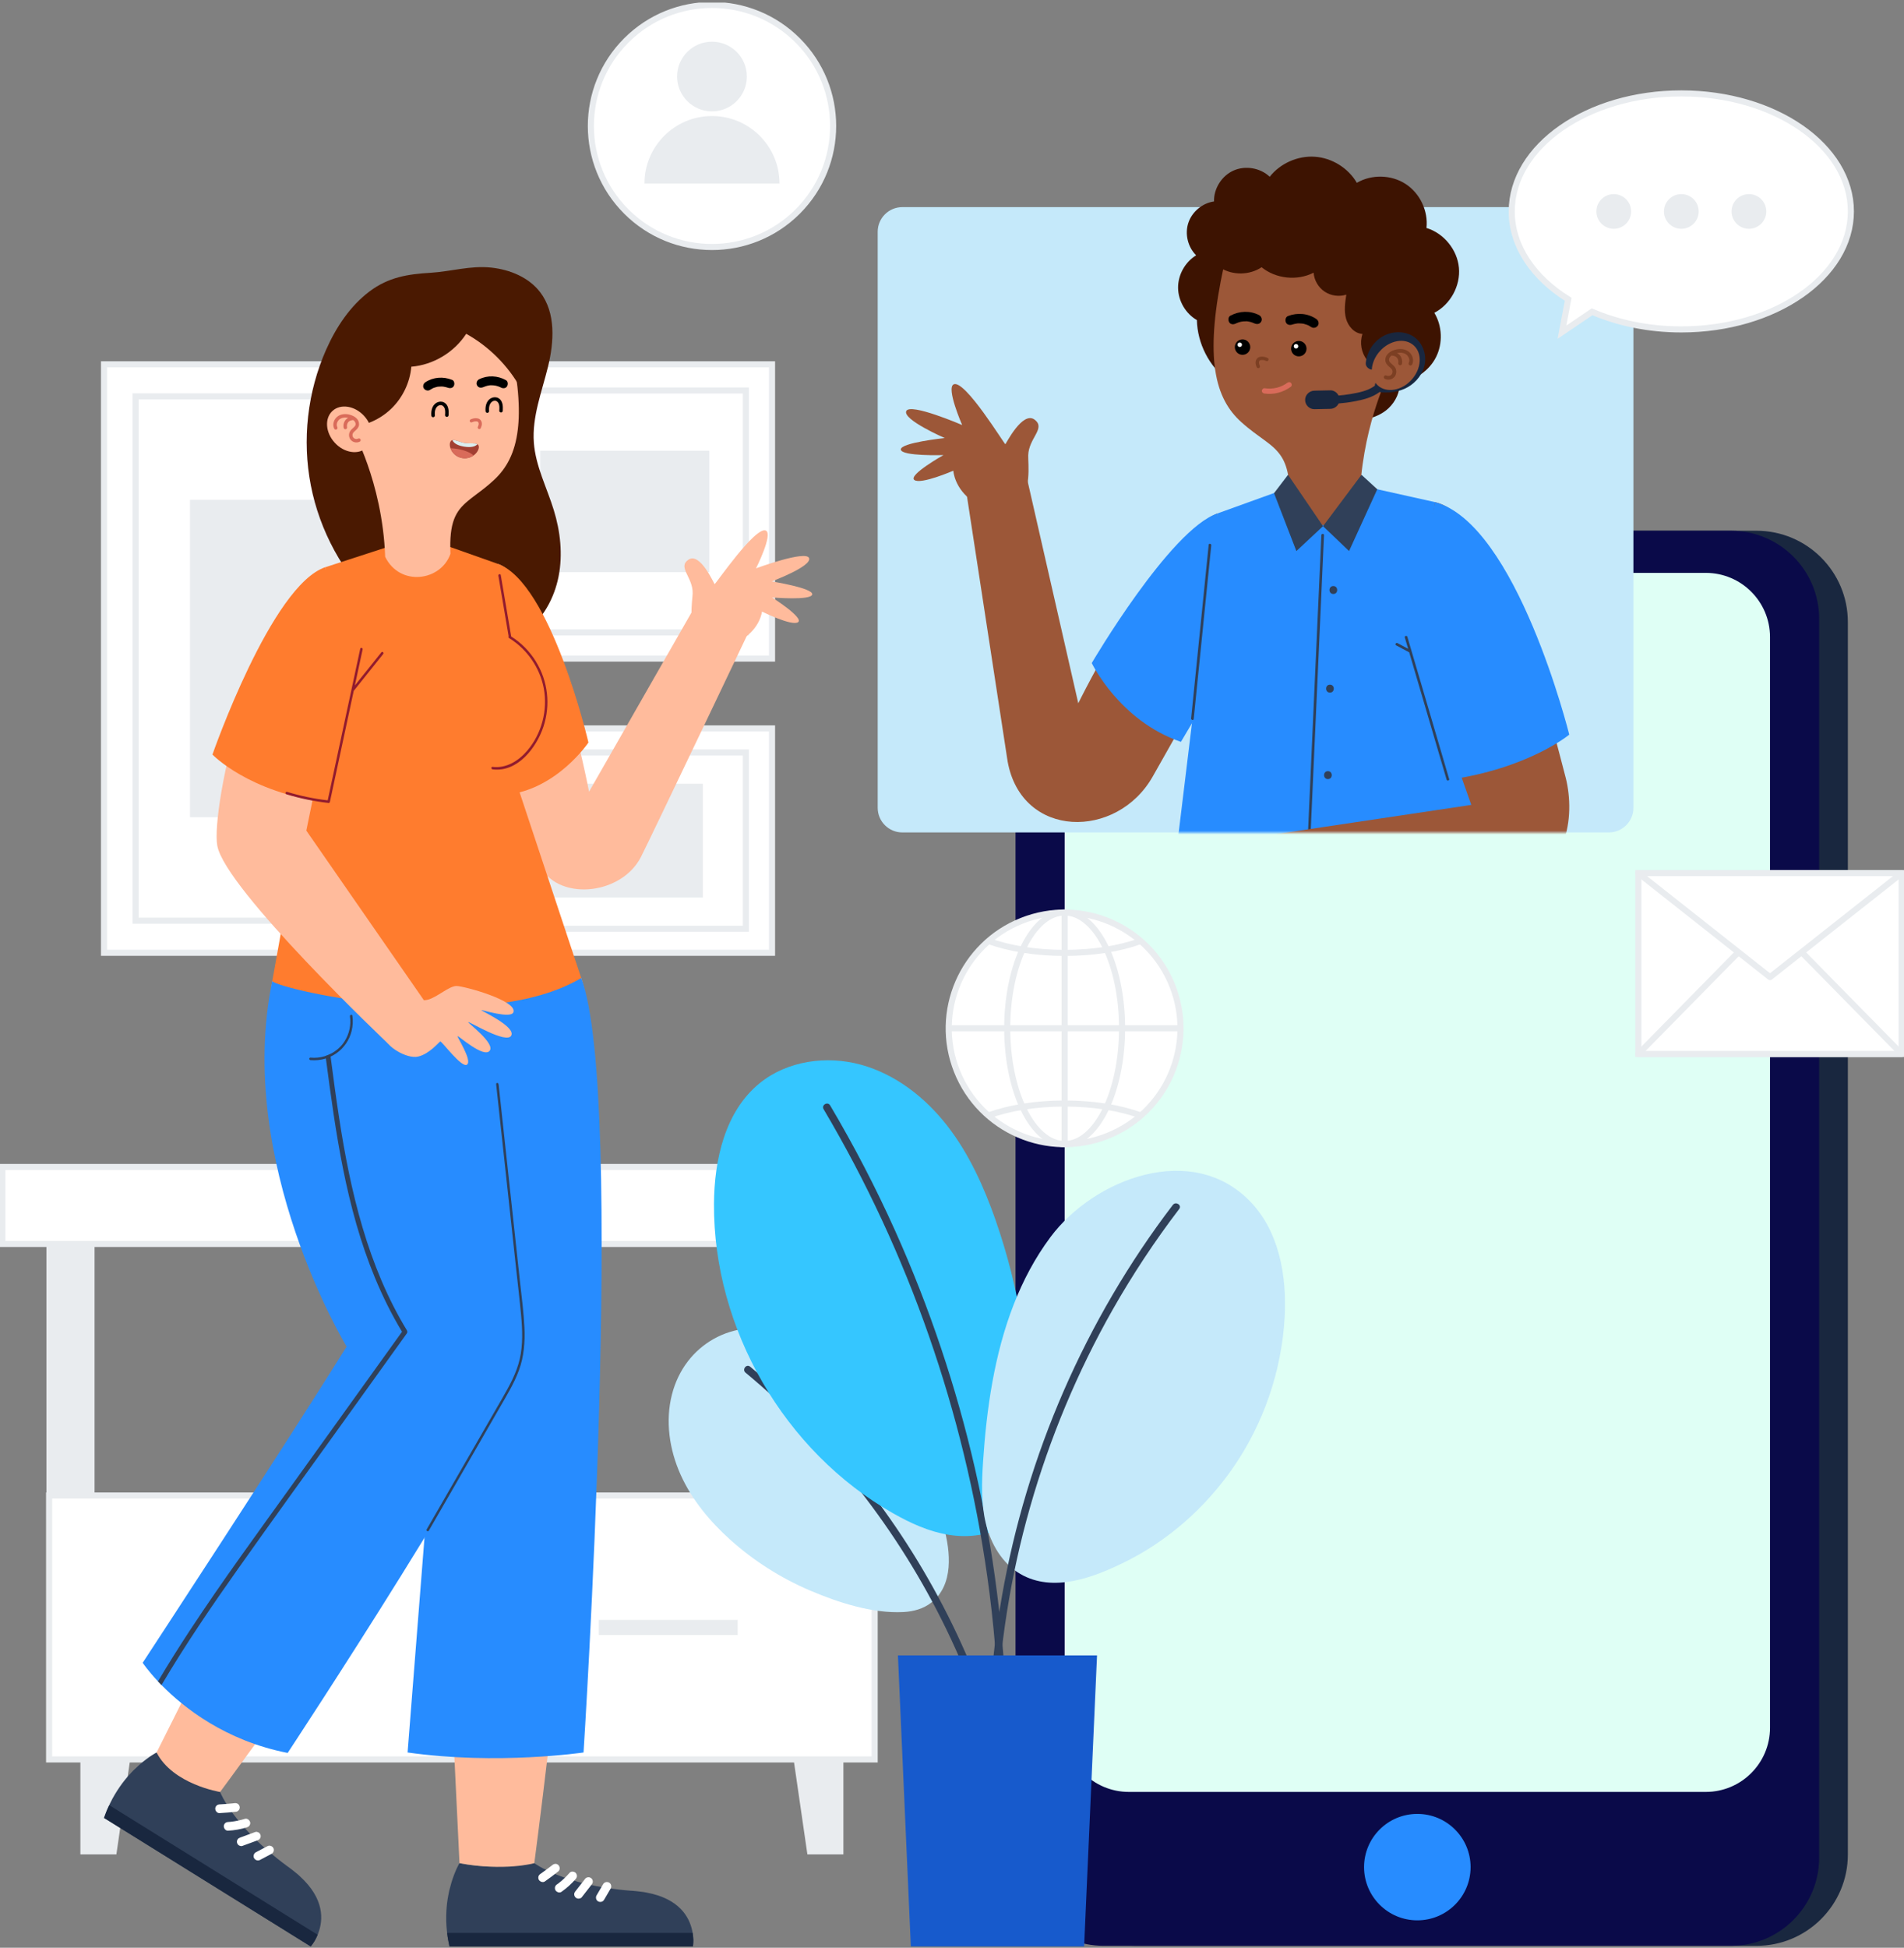 <svg width="485" height="496" viewBox="0 0 485 496" fill="none" xmlns="http://www.w3.org/2000/svg">
<rect x="0" y="0" width="485" height="496" fill="#808080" stroke="none"/>
<g clip-path="url(#clip0_2606_1276)">
<path d="M112.754 92.776H26.496V242.625H112.754V92.776Z" fill="white" stroke="#E9ECEF" stroke-width="1.55" stroke-miterlimit="10"/>
<path d="M104.712 100.94H34.539V234.453H104.712V100.94Z" fill="white" stroke="#E9ECEF" stroke-width="1.55" stroke-miterlimit="10"/>
<path d="M90.866 127.29H48.393V208.104H90.866V127.29Z" fill="#E9ECEF"/>
<path d="M196.658 92.776H121.638V167.708H196.658V92.776Z" fill="white" stroke="#E9ECEF" stroke-width="1.55" stroke-miterlimit="10"/>
<path d="M189.99 99.436H128.306V161.047H189.99V99.436Z" fill="white" stroke="#E9ECEF" stroke-width="1.55" stroke-miterlimit="10"/>
<path d="M180.682 114.778H137.614V145.699H180.682V114.778Z" fill="#E9ECEF"/>
<path d="M196.658 185.493H121.638V242.625H196.658V185.493Z" fill="white" stroke="#E9ECEF" stroke-width="1.55" stroke-miterlimit="10"/>
<path d="M189.99 191.599H128.306V236.519H189.99V191.599Z" fill="white" stroke="#E9ECEF" stroke-width="1.55" stroke-miterlimit="10"/>
<path d="M179.038 199.57H139.251V228.548H179.038V199.57Z" fill="#E9ECEF"/>
<path d="M24.088 315.568H11.824V386.978H24.088V315.568Z" fill="#E9ECEF"/>
<path d="M211.23 386.978H223.494V315.568H211.23V386.978Z" fill="#E9ECEF"/>
<path d="M117.655 380.833H12.511V448.041H117.655V380.833Z" fill="white" stroke="#E9ECEF" stroke-width="1.55" stroke-miterlimit="10"/>
<path d="M222.799 380.833H117.655V448.041H222.799V380.833Z" fill="white" stroke="#E9ECEF" stroke-width="1.55" stroke-miterlimit="10"/>
<path d="M82.769 412.51H47.405V416.365H82.769V412.51Z" fill="#E9ECEF"/>
<path d="M187.906 412.51H152.541V416.365H187.906V412.51Z" fill="#E9ECEF"/>
<path d="M234.716 297.167H0.602V316.771H234.716V297.167Z" fill="white" stroke="#E9ECEF" stroke-width="1.55" stroke-miterlimit="10"/>
<path d="M29.645 472.225H20.476V448.041H33.157L29.645 472.225Z" fill="#E9ECEF"/>
<path d="M205.665 472.225H214.834V448.041H202.153L205.665 472.225Z" fill="#E9ECEF"/>
<path d="M289.276 135.153H447.42C460.271 135.153 470.698 145.568 470.698 158.403V472.255C470.698 485.091 460.271 495.506 447.42 495.506H289.276C276.425 495.506 265.998 485.091 265.998 472.255V158.403C265.998 145.568 276.425 135.153 289.276 135.153Z" fill="#19273F"/>
<path d="M440.914 135.153H281.156C268.744 135.153 258.681 145.204 258.681 157.602V473.057C258.681 485.455 268.744 495.506 281.156 495.506H440.914C453.327 495.506 463.389 485.455 463.389 473.057V157.602C463.389 145.204 453.327 135.153 440.914 135.153Z" fill="#0A0A49"/>
<path d="M434.508 145.884H287.555C278.518 145.884 271.192 153.201 271.192 162.227V439.97C271.192 448.996 278.518 456.313 287.555 456.313H434.508C443.545 456.313 450.87 448.996 450.87 439.97V162.227C450.87 153.201 443.545 145.884 434.508 145.884Z" fill="#DFFFF5"/>
<path d="M361.031 489.015C368.525 489.015 374.6 482.947 374.6 475.462C374.6 467.978 368.525 461.91 361.031 461.91C353.538 461.91 347.463 467.978 347.463 475.462C347.463 482.947 353.538 489.015 361.031 489.015Z" fill="#278CFF"/>
<path d="M94.177 74.174C89.175 77.928 85.617 83.325 83.078 89.037C78.3 99.807 76.919 112.056 79.18 123.62C81.442 135.184 87.338 146.007 95.828 154.187C100.861 159.036 106.919 163.029 113.719 164.64C120.526 166.259 128.129 165.28 133.717 161.078C138.27 157.663 141.203 152.344 142.292 146.763C143.388 141.181 142.739 135.353 141.072 129.918C139.32 124.183 136.426 118.702 135.986 112.719C135.5 106.159 138.016 99.807 139.582 93.424C141.149 87.04 141.605 79.694 137.63 74.459C134.728 70.635 129.904 68.654 125.134 68.145C119.785 67.575 114.908 69.148 109.675 69.464C103.871 69.811 98.985 70.574 94.169 74.182L94.177 74.174Z" fill="#4A1901"/>
<path d="M113.842 491.79L113.904 492.199C113.966 492.8 114.043 493.378 114.151 494.003C114.275 494.519 114.375 495.082 114.483 495.66H176.506C176.506 495.66 176.606 495.02 176.606 494.018C176.583 493.502 176.545 492.9 176.437 492.199C176.413 492.075 176.398 491.929 176.352 491.79C175.672 488.306 173.133 483.488 164.659 481.938C164.25 481.838 163.825 481.792 163.354 481.73H163.316C162.652 481.63 161.988 481.568 161.278 481.506C161.047 481.491 160.807 481.468 160.576 481.46C143.611 480.134 136.094 474.445 136.094 474.445C136.094 474.445 126.261 476.411 117.038 474.445C117.038 474.445 115.957 476.241 115 479.356C114.854 479.88 114.691 480.45 114.545 481.052C114.506 481.159 114.483 481.283 114.444 481.422C114.383 481.653 114.336 481.923 114.282 482.192C114.267 482.27 114.244 482.362 114.244 482.439C114.244 482.501 114.205 482.524 114.205 482.578C113.958 483.858 113.773 485.253 113.704 486.764C113.626 488.337 113.642 490.017 113.842 491.79Z" fill="#304059"/>
<path d="M142.253 474.954C142.045 474.761 141.767 474.614 141.466 474.63C141.157 474.645 140.925 474.761 140.678 474.954C140.509 475.085 140.339 475.223 140.161 475.354C139.343 475.987 138.51 476.596 137.668 477.189C137.429 477.359 137.236 477.559 137.159 477.852C137.09 478.114 137.12 478.469 137.267 478.708C137.568 479.178 138.278 479.463 138.788 479.109C139.968 478.284 141.118 477.42 142.245 476.526C142.454 476.364 142.569 475.994 142.569 475.74C142.569 475.47 142.446 475.146 142.245 474.954H142.253Z" fill="white"/>
<path d="M146.645 476.927C146.228 476.549 145.479 476.457 145.078 476.927C144.267 477.868 143.364 478.731 142.376 479.494C142.222 479.61 142.06 479.733 141.898 479.841C141.659 480.011 141.466 480.211 141.388 480.504C141.319 480.766 141.35 481.121 141.497 481.36C141.798 481.83 142.508 482.115 143.009 481.761C144.345 480.82 145.564 479.733 146.629 478.5C146.822 478.276 146.953 478.022 146.953 477.713C146.953 477.444 146.83 477.12 146.629 476.927H146.645Z" fill="white"/>
<path d="M150.681 478.361C150.473 478.168 150.195 478.022 149.894 478.037C149.624 478.053 149.284 478.137 149.107 478.361L146.591 481.591C146.405 481.83 146.266 482.054 146.266 482.377C146.266 482.647 146.39 482.971 146.591 483.164C146.799 483.357 147.077 483.503 147.378 483.488C147.648 483.472 147.988 483.387 148.165 483.164L150.681 479.934C150.866 479.695 151.005 479.471 151.005 479.147C151.005 478.878 150.882 478.554 150.681 478.361Z" fill="white"/>
<path d="M155.158 479.402C154.625 479.117 153.946 479.263 153.637 479.803C153.089 480.743 152.541 481.676 151.993 482.609C151.654 483.11 151.808 483.888 152.356 484.181C152.889 484.467 153.568 484.32 153.876 483.781C154.424 482.84 154.972 481.907 155.52 480.974C155.86 480.473 155.706 479.695 155.158 479.402Z" fill="white"/>
<path d="M113.896 492.207C113.966 492.792 114.043 493.386 114.159 493.995C114.267 494.535 114.36 495.09 114.491 495.668H176.506C176.506 495.668 176.614 495.036 176.614 494.026C176.591 493.502 176.552 492.893 176.437 492.214H113.896V492.207Z" fill="#19273F"/>
<path d="M28.001 459.296L27.839 459.674C27.577 460.214 27.33 460.746 27.091 461.339C26.921 461.84 26.705 462.372 26.496 462.92L79.15 495.66C79.15 495.66 79.574 495.167 80.106 494.319C80.361 493.872 80.647 493.34 80.925 492.684C80.971 492.569 81.033 492.438 81.064 492.291C82.337 488.976 82.723 483.541 76.348 477.76C76.055 477.459 75.715 477.197 75.352 476.896L75.321 476.873C74.812 476.441 74.279 476.041 73.708 475.609C73.515 475.478 73.33 475.331 73.137 475.2C59.437 465.117 56.065 456.328 56.065 456.328C56.065 456.328 46.672 452.805 39.887 446.268C39.887 446.268 38.02 447.216 35.557 449.359C35.156 449.729 34.716 450.123 34.276 450.554C34.184 450.631 34.099 450.716 33.998 450.816C33.821 450.978 33.636 451.186 33.45 451.387C33.404 451.441 33.327 451.51 33.288 451.58C33.257 451.634 33.211 451.634 33.188 451.672C32.3 452.628 31.405 453.715 30.541 454.964C29.645 456.259 28.765 457.693 28.001 459.296Z" fill="#304059"/>
<path d="M61.027 460.006C60.95 459.728 60.788 459.458 60.533 459.319C60.263 459.165 60.001 459.142 59.7 459.181C59.484 459.204 59.267 459.227 59.051 459.25C58.025 459.35 56.991 459.435 55.964 459.489C55.671 459.504 55.401 459.574 55.185 459.782C54.984 459.967 54.822 460.283 54.83 460.568C54.837 461.131 55.285 461.74 55.91 461.709C57.346 461.632 58.781 461.509 60.209 461.347C60.472 461.316 60.765 461.069 60.896 460.854C61.043 460.622 61.112 460.283 61.035 460.021L61.027 460.006Z" fill="white"/>
<path d="M63.706 463.991C63.551 463.451 62.965 462.981 62.378 463.166C61.189 463.536 59.97 463.791 58.727 463.922C58.534 463.937 58.334 463.953 58.141 463.968C57.847 463.983 57.585 464.053 57.361 464.261C57.16 464.446 56.998 464.762 57.006 465.047C57.014 465.602 57.462 466.219 58.087 466.188C59.715 466.096 61.328 465.818 62.887 465.333C63.173 465.24 63.412 465.101 63.574 464.839C63.721 464.608 63.79 464.269 63.713 464.007L63.706 463.991Z" fill="white"/>
<path d="M66.376 467.337C66.299 467.059 66.137 466.789 65.882 466.651C65.643 466.52 65.311 466.412 65.048 466.512L61.205 467.923C60.919 468.031 60.688 468.146 60.518 468.416C60.371 468.647 60.302 468.987 60.379 469.249C60.456 469.526 60.618 469.796 60.873 469.935C61.112 470.066 61.444 470.174 61.706 470.074L65.55 468.663C65.836 468.555 66.067 468.439 66.237 468.169C66.384 467.938 66.453 467.599 66.376 467.337Z" fill="white"/>
<path d="M69.625 470.59C69.324 470.066 68.668 469.835 68.12 470.128C67.156 470.636 66.206 471.138 65.241 471.646C64.686 471.893 64.408 472.633 64.717 473.173C65.018 473.697 65.674 473.928 66.222 473.635C67.186 473.126 68.136 472.625 69.1 472.117C69.656 471.87 69.934 471.13 69.625 470.59Z" fill="white"/>
<path d="M27.824 459.682C27.577 460.214 27.322 460.761 27.098 461.339C26.905 461.848 26.689 462.38 26.496 462.935L79.142 495.668C79.142 495.668 79.566 495.19 80.106 494.326C80.361 493.872 80.654 493.332 80.917 492.692L27.824 459.682Z" fill="#19273F"/>
<path d="M148.057 249.054C160.777 289.666 136.102 474.453 136.102 474.453C136.102 474.453 128.6 476.588 117.046 474.453L106.225 250.481L148.057 249.054Z" fill="#FFBB9C"/>
<path d="M148.057 249.054C159.403 279.235 148.644 446.268 148.644 446.268C148.644 446.268 126.709 449.521 103.824 446.268L112.198 339.844L97.951 251.09L148.049 249.054H148.057Z" fill="#278CFF"/>
<path d="M113.665 250.226C125.219 279.559 135.129 330.077 130.738 344.462C124.972 363.342 56.065 456.328 56.065 456.328C56.065 456.328 44.047 454.401 39.887 446.268L91.182 343.992C91.182 343.992 63.212 293.135 69.34 249.872L113.665 250.226Z" fill="#FFBB9C"/>
<path d="M132.729 345.665C130.591 359.441 73.276 446.384 73.276 446.384C57.384 443.269 46.764 434.82 41.138 429.092C40.829 428.768 40.528 428.452 40.242 428.152C37.626 425.369 36.345 423.426 36.345 423.426C36.345 423.426 72.666 368.013 88.296 342.912C88.296 342.912 59.792 296.072 69.34 249.872H122.826C122.826 249.872 134.882 331.888 132.737 345.665H132.729Z" fill="#278CFF"/>
<path d="M89.569 262.561C88.998 264.835 87.624 266.862 85.695 268.211C85.224 268.535 84.737 268.82 84.22 269.059C83.827 269.244 83.433 269.399 83.024 269.53C81.758 269.931 80.4 270.085 79.08 269.961C78.679 269.923 78.679 269.291 79.08 269.329C80.315 269.445 81.55 269.329 82.739 268.959C82.808 268.944 82.877 268.913 82.939 268.89C83.348 268.759 83.757 268.597 84.135 268.396C85.633 267.656 86.922 266.531 87.809 265.105C88.975 263.247 89.469 260.988 89.144 258.814C89.091 258.413 89.692 258.244 89.754 258.644C89.947 259.955 89.885 261.281 89.561 262.561H89.569Z" fill="#304059"/>
<path d="M103.755 339.104C103.77 339.243 103.739 339.389 103.639 339.536C98.406 346.829 93.166 354.122 87.933 361.422C78.81 374.119 69.633 386.777 60.603 399.543C53.788 409.18 47.142 418.939 41.138 429.1C40.829 428.776 40.528 428.46 40.242 428.16C42.82 423.804 45.522 419.518 48.3 415.285C56.666 402.55 65.697 390.254 74.58 377.881C83.858 364.961 93.127 352.04 102.404 339.127C99.734 334.702 97.449 330.077 95.473 325.297C88.156 307.574 85.494 288.448 83.016 269.553C82.985 269.337 82.962 269.121 82.931 268.913C83.34 268.782 83.749 268.62 84.128 268.42C84.159 268.643 84.182 268.859 84.213 269.083C84.892 274.271 85.579 279.444 86.374 284.616C89.26 303.411 93.675 322.383 103.662 338.796C103.732 338.912 103.747 339.019 103.747 339.127L103.755 339.104Z" fill="#304059"/>
<path d="M133.585 338.04C133.408 334.201 132.891 330.378 132.474 326.562C131.61 318.614 130.753 310.665 129.888 302.717C129.032 294.808 128.175 286.898 127.318 278.989C127.226 278.125 127.133 277.262 127.04 276.399C127.04 276.399 126.994 275.82 126.801 275.797C126.647 275.782 126.485 275.774 126.415 275.898C126.361 275.936 126.415 276.399 126.415 276.399C127.257 284.162 128.098 291.925 128.939 299.688C129.788 307.52 130.637 315.36 131.486 323.193C131.903 327.07 132.374 330.948 132.729 334.833C133.076 338.572 133.238 342.404 132.389 346.096C131.563 349.681 129.757 352.911 127.936 356.08C125.983 359.479 124.023 362.871 122.062 366.263C118.095 373.148 114.128 380.024 110.161 386.908C109.667 387.756 109.181 388.612 108.687 389.46C108.486 389.815 109.026 390.131 109.235 389.776C113.217 382.861 117.208 375.946 121.19 369.039C123.189 365.562 125.196 362.093 127.195 358.616C129.001 355.478 130.938 352.356 132.188 348.941C133.477 345.441 133.755 341.733 133.585 338.04Z" fill="#304059"/>
<path d="M126.778 143.579C139.737 147.827 150.048 201.605 150.048 201.605L176.506 155.343L190.615 161.132C190.615 161.132 165.87 213.092 163.285 218.187C158.183 228.232 141.581 229.574 137.282 219.976C132.25 208.728 124.054 183.905 124.054 183.905L126.778 143.587V143.579Z" fill="#FFBB9C"/>
<path d="M126.778 143.579C140.393 148.366 149.894 189.078 149.894 189.078C149.894 189.078 141.882 201.019 128.955 202.391L126.778 143.579Z" fill="#FF7C2E"/>
<path d="M178.451 162.597C178.451 162.597 184.016 165.796 188.87 162.898C193.648 160.045 194.103 155.736 194.103 155.736C194.103 155.736 201.76 159.544 203.296 158.434C204.832 157.324 196.658 152.136 196.658 152.136C196.658 152.136 206.638 152.992 206.9 151.365C207.162 149.746 196.573 148.058 196.573 148.058C196.573 148.058 206.869 144.219 206.097 142.122C205.326 140.025 192.583 144.727 192.583 144.727C192.583 144.727 196.928 136.093 195.122 135.13C192.529 133.75 182.187 148.898 182.024 148.752C181.862 148.605 178.343 140.534 175.371 142.515C172.508 144.427 176.537 146.986 176.437 151.095C176.39 153.007 175.063 160.053 178.451 162.597Z" fill="#FFBB9C"/>
<path d="M69.34 249.872C72.296 252.3 123.621 263.655 148.057 249.054L130.128 195.052C140.686 191.437 141.828 173.058 130.081 162.003L126.786 143.579L114.699 139.3L98.877 139.239L82.893 144.434C82.893 144.434 79.474 188.276 78.879 195.507C78.648 198.406 69.347 249.872 69.347 249.872H69.34Z" fill="#FF7C2E"/>
<path d="M136.549 168.502C134.959 165.912 132.783 163.7 130.213 162.081C129.325 156.869 128.445 151.65 127.558 146.439C127.488 146.038 126.878 146.208 126.948 146.608L129.564 162.034C129.479 162.173 129.479 162.366 129.657 162.474C129.68 162.489 129.696 162.505 129.719 162.512C129.734 162.52 129.75 162.535 129.765 162.543C134.265 165.342 137.499 170.013 138.502 175.217C139.575 180.783 137.993 186.819 134.326 191.136C132.134 193.719 128.993 195.723 125.474 195.284C125.072 195.23 125.072 195.862 125.474 195.916C131.841 196.718 136.65 190.411 138.432 185.046C140.262 179.542 139.59 173.451 136.542 168.51L136.549 168.502Z" fill="#911B2E"/>
<path d="M82.885 144.435C65.365 151.912 53.595 205.837 55.354 215.381C57.4 226.49 98.877 265.791 98.877 265.791L109.86 257.427L78.03 211.511L84.892 178.038L82.885 144.442V144.435Z" fill="#FFBB9C"/>
<path d="M82.885 144.435C69.139 148.975 54.12 192.146 54.12 192.146C54.12 192.146 63.289 201.79 83.302 204.388L89.013 177.144L82.885 144.435Z" fill="#FF7C2E"/>
<path d="M97.156 166.097C94.902 168.911 92.656 171.732 90.402 174.546C90.449 174.315 90.503 174.084 90.549 173.845C91.159 171.023 91.761 168.194 92.371 165.372C92.456 164.979 91.846 164.81 91.761 165.203C89.592 175.317 87.415 185.439 85.247 195.554C84.652 198.306 84.066 201.058 83.472 203.81C79.968 203.401 76.502 202.684 73.129 201.651C72.743 201.536 72.573 202.145 72.959 202.26C76.463 203.332 80.06 204.064 83.703 204.473C83.85 204.488 83.935 204.419 83.981 204.319C83.981 204.319 83.981 204.303 83.989 204.303C84.004 204.272 84.027 204.242 84.035 204.203C86.065 194.759 88.087 185.324 90.117 175.88C90.14 175.865 90.171 175.849 90.194 175.818L97.603 166.552C97.858 166.236 97.41 165.789 97.156 166.105V166.097Z" fill="#911B2E"/>
<path d="M103.886 254.243C105.299 253.749 106.595 255.176 108.972 254.574C111.35 253.973 114.406 251.051 116.32 251.082C118.234 251.121 131.826 254.806 130.784 257.758C130.159 259.516 122.757 257.111 122.587 257.234C122.425 257.357 131.363 261.366 130.244 263.686C129.124 266.007 119.484 260.079 119.299 260.287C119.114 260.495 126.238 265.706 124.717 267.595C123.197 269.484 116.799 263.733 116.567 263.856C116.335 263.972 120.31 269.992 118.99 271.087C117.671 272.182 112.492 265.035 112.144 265.213C111.797 265.39 109.405 268.381 106.495 269.06C103.585 269.738 98.09 266.338 97.966 264.018C97.843 261.697 102.057 254.883 103.894 254.243H103.886Z" fill="#FFBB9C"/>
<path d="M131.98 108.572C131.98 108.68 131.957 108.788 131.949 108.903C131.934 109.034 131.926 109.142 131.911 109.273C131.201 115.433 128.962 119.318 125.852 122.209C124.185 123.766 122.641 124.915 121.275 125.933C120.835 126.264 120.426 126.572 120.033 126.881C119.724 127.12 119.431 127.367 119.129 127.621C116.089 130.165 114.375 132.963 114.746 141.012C112.322 148.011 101.864 149.453 98.113 141.79C97.773 132.038 95.535 123.712 93.652 118.362C93.173 116.967 92.71 115.78 92.317 114.824C91.568 112.997 91.043 112.002 91.043 112.002C91.043 112.002 90.503 90.556 93.328 84.728C100.212 70.659 126.817 74.12 129.379 84.959C131.834 95.312 132.528 102.882 131.988 108.572H131.98Z" fill="#FFBB9C"/>
<path d="M132.59 98.812C129.371 93.053 124.524 88.212 118.759 85.005C115.672 89.731 110.4 92.915 104.774 93.385C104.426 97.378 102.597 101.217 99.726 104.016C96.855 106.814 92.957 108.533 88.951 108.772C88.434 103.6 87.879 98.234 88.558 93.077C89.229 87.919 91.221 82.762 95.033 79.216C99.541 75.022 106.009 73.58 112.175 73.519C116.829 73.472 121.622 74.174 125.613 76.564C129.24 78.738 132.026 82.276 133.277 86.316C134.527 90.355 134.357 94.973 132.59 98.812Z" fill="#4A1901"/>
<path d="M126.933 101.379C126.392 101.078 125.736 101.102 125.181 101.356C124.648 101.595 124.231 102.058 123.992 102.582C123.691 103.245 123.629 103.985 123.683 104.702C123.699 104.941 123.892 105.141 124.146 105.133C124.378 105.133 124.602 104.918 124.579 104.671C124.532 104.054 124.555 103.399 124.849 102.859C125.08 102.428 125.474 102.081 125.968 102.042C126.469 102.011 126.817 102.312 127.025 102.759C127.118 102.967 127.187 103.283 127.203 103.553C127.226 103.9 127.203 104.255 127.18 104.602C127.164 104.841 127.411 105.041 127.643 105.033C127.905 105.033 128.059 104.817 128.075 104.571C128.144 103.414 128.09 101.996 126.933 101.364V101.379Z" fill="black"/>
<path d="M113.125 102.497C112.584 102.196 111.928 102.22 111.373 102.474C110.84 102.713 110.423 103.175 110.184 103.7C109.883 104.363 109.821 105.103 109.875 105.82C109.891 106.059 110.084 106.259 110.338 106.251C110.57 106.251 110.794 106.036 110.771 105.789C110.724 105.172 110.748 104.517 111.041 103.977C111.272 103.545 111.666 103.199 112.16 103.168C112.662 103.137 113.009 103.438 113.217 103.885C113.31 104.093 113.379 104.409 113.395 104.679C113.418 105.026 113.395 105.38 113.372 105.727C113.356 105.966 113.603 106.167 113.835 106.159C114.097 106.159 114.252 105.943 114.267 105.696C114.336 104.54 114.282 103.121 113.125 102.489V102.497Z" fill="black"/>
<path d="M119.847 106.822C120.233 106.629 120.642 106.521 121.074 106.498C121.46 106.483 121.885 106.537 122.201 106.768C122.541 107.022 122.711 107.408 122.742 107.824C122.772 108.225 122.633 108.61 122.479 108.973C122.394 109.165 122.209 109.327 121.985 109.25C121.8 109.189 121.615 108.965 121.707 108.757C121.815 108.495 121.939 108.209 121.939 107.917C121.939 107.77 121.9 107.616 121.815 107.493C121.815 107.493 121.823 107.508 121.831 107.516C121.754 107.385 121.591 107.338 121.453 107.307C121.445 107.307 121.429 107.307 121.414 107.307C121.383 107.307 121.352 107.307 121.321 107.307C121.244 107.307 121.159 107.307 121.082 107.307C121.044 107.307 120.997 107.308 120.959 107.315C120.935 107.315 120.935 107.315 120.928 107.315C120.928 107.315 120.928 107.315 120.905 107.315C120.65 107.354 120.442 107.454 120.202 107.539C120.025 107.6 119.801 107.539 119.708 107.369C119.616 107.184 119.654 106.914 119.855 106.814L119.847 106.822Z" fill="#D96B5A"/>
<path d="M128.885 96.808C126.778 95.636 124.216 95.497 122.039 96.584C121.507 96.854 121.206 97.548 121.499 98.103C121.877 98.82 122.572 98.828 123.228 98.542C123.814 98.288 124.447 98.134 125.08 98.088C125.08 98.049 125.026 98.111 125.057 98.111C125.875 98.08 126.678 98.249 127.419 98.596C127.465 98.619 127.504 98.635 127.573 98.673C128.09 98.959 128.793 98.943 129.148 98.396C129.449 97.926 129.433 97.116 128.877 96.808H128.885Z" fill="black"/>
<path d="M115.147 96.731C112.916 95.829 110.346 96.006 108.324 97.355C107.83 97.687 107.614 98.411 107.977 98.928C108.324 99.421 109.019 99.629 109.551 99.275C109.752 99.136 109.968 99.02 110.176 98.905C110.2 98.897 110.192 98.897 110.207 98.889C110.246 98.874 110.284 98.858 110.323 98.835C110.408 98.797 110.493 98.766 110.578 98.735C110.809 98.65 111.041 98.581 111.28 98.527C111.342 98.511 111.72 98.403 111.427 98.496C111.527 98.465 111.643 98.465 111.743 98.457C111.967 98.434 112.199 98.427 112.43 98.427C112.554 98.427 112.677 98.434 112.793 98.442C112.808 98.442 112.808 98.442 112.816 98.442C112.831 98.442 112.855 98.442 112.893 98.45C113.117 98.481 113.341 98.527 113.565 98.581C113.68 98.612 113.796 98.642 113.912 98.681C113.958 98.697 114.005 98.712 114.051 98.727C114.059 98.727 114.051 98.727 114.066 98.727C114.066 98.727 114.066 98.727 114.074 98.727C114.074 98.727 114.074 98.727 114.082 98.727C114.63 98.943 115.324 98.851 115.61 98.257C115.857 97.748 115.733 96.954 115.147 96.715V96.731Z" fill="black"/>
<path d="M114.823 112.342C115.417 111.571 116.737 112.542 118.389 112.812C120.04 113.082 121.599 112.581 121.923 113.506C122.325 114.67 120.465 117.091 117.763 116.651C115.062 116.212 114.066 113.321 114.823 112.35V112.342Z" fill="#A23F32"/>
<path d="M114.761 114.146C115.286 114.161 115.849 114.215 116.428 114.307C118.35 114.623 119.932 115.286 120.604 115.973C119.87 116.497 118.898 116.828 117.756 116.643C116.127 116.381 115.139 115.232 114.753 114.146H114.761Z" fill="#D96B5A"/>
<path d="M118.234 113.737C116.76 113.498 115.564 112.943 115.24 112.072C115.934 111.918 117.053 112.588 118.389 112.812C119.724 113.028 120.997 112.743 121.607 113.113C121.02 113.83 119.708 113.976 118.234 113.737Z" fill="#DBEEF0"/>
<path d="M85.285 112.758C87.67 115.348 91.275 115.911 93.335 114.022C95.396 112.126 95.126 108.495 92.741 105.905C90.356 103.314 86.752 102.752 84.691 104.64C82.63 106.537 82.9 110.168 85.285 112.758Z" fill="#FFBB9C"/>
<path d="M86.227 105.889C87.169 105.334 88.45 105.303 89.662 105.797C90.264 106.043 90.711 106.36 91.02 106.753C91.429 107.277 91.568 107.963 91.383 108.526C91.213 109.035 90.835 109.374 90.495 109.682C90.248 109.898 90.017 110.106 89.893 110.345C89.7 110.715 89.777 111.216 90.071 111.509C90.364 111.802 90.866 111.879 91.236 111.686C91.452 111.571 91.722 111.656 91.83 111.872C91.946 112.087 91.861 112.357 91.645 112.465C91.406 112.588 91.144 112.658 90.881 112.666C90.356 112.689 89.824 112.504 89.445 112.126C88.882 111.563 88.743 110.638 89.114 109.929C89.314 109.543 89.631 109.266 89.909 109.011C90.186 108.757 90.457 108.526 90.549 108.241C90.642 107.955 90.557 107.585 90.325 107.292C90.233 107.177 90.109 107.069 89.978 106.969C89.538 106.984 88.998 107.146 88.728 107.462C88.434 107.817 88.303 108.318 88.403 108.772C88.458 109.011 88.303 109.243 88.064 109.297C88.041 109.297 88.018 109.304 87.995 109.304C87.778 109.312 87.585 109.166 87.539 108.957C87.385 108.233 87.578 107.462 88.049 106.899C88.226 106.691 88.45 106.537 88.689 106.413C87.948 106.252 87.23 106.321 86.682 106.645C86.011 107.038 85.532 108.009 85.918 108.757C86.034 108.973 85.949 109.243 85.733 109.351C85.517 109.466 85.247 109.381 85.139 109.166C84.568 108.071 85.069 106.568 86.235 105.882L86.227 105.889Z" fill="#D96B5A"/>
<path d="M409.794 52.743H229.854C226.384 52.743 223.571 55.552 223.571 59.018V205.706C223.571 209.172 226.384 211.981 229.854 211.981H409.794C413.264 211.981 416.077 209.172 416.077 205.706V59.018C416.077 55.552 413.264 52.743 409.794 52.743Z" fill="#C5E9FA"/>
<mask id="mask0_2606_1276" style="mask-type:luminance" maskUnits="userSpaceOnUse" x="223" y="52" width="194" height="160">
<path d="M409.794 52.743H229.854C226.384 52.743 223.571 55.552 223.571 59.018V205.706C223.571 209.172 226.384 211.981 229.854 211.981H409.794C413.264 211.981 416.077 209.172 416.077 205.706V59.018C416.077 55.552 413.264 52.743 409.794 52.743Z" fill="white"/>
</mask>
<g mask="url(#mask0_2606_1276)">
<path d="M310.115 130.743C295.311 137.011 274.665 179.087 274.665 179.087L261.745 122.464L246.085 124.892L256.674 193.935C260.263 213.662 284.514 213.87 293.637 197.727C301.509 183.805 309.42 169.82 309.42 169.82L310.122 130.743H310.115Z" fill="#9C5738"/>
<path d="M310.115 130.743C298.005 134.883 278.1 168.849 278.1 168.849C278.1 168.849 285.1 183.535 300.814 188.916L308.448 176.026L310.115 130.743Z" fill="#278CFF"/>
<path d="M259.113 128.068C259.113 128.068 253.008 131.16 247.999 127.791C243.075 124.483 242.836 119.866 242.836 119.866C242.836 119.866 234.469 123.489 232.895 122.217C231.32 120.945 240.327 115.888 240.327 115.888C240.327 115.888 229.653 116.227 229.468 114.485C229.283 112.743 240.652 111.548 240.652 111.548C240.652 111.548 229.908 106.876 230.849 104.687C231.791 102.497 245.089 108.233 245.089 108.233C245.089 108.233 240.953 98.789 242.928 97.872C245.769 96.553 255.918 113.267 256.096 113.12C256.273 112.974 260.479 104.579 263.536 106.86C266.476 109.065 262.038 111.555 261.915 115.934C261.853 117.969 262.864 125.555 259.113 128.068Z" fill="#9C5738"/>
<path d="M365.508 127.86L346.32 123.589L328.214 124.221L310.115 130.751L293.629 266.415C312.916 276.522 386.802 270.193 388.477 266.562L365.508 127.86Z" fill="#278CFF"/>
<path d="M307.884 138.722C307.305 144.473 306.727 150.216 306.14 155.967C305.561 161.718 304.982 167.461 304.396 173.212C304.071 176.45 303.74 179.688 303.415 182.926C303.369 183.35 304.025 183.512 304.071 183.08L305.816 165.835C306.395 160.084 306.973 154.341 307.56 148.59C307.884 145.352 308.216 142.114 308.54 138.876C308.587 138.452 307.931 138.29 307.884 138.722Z" fill="#304059"/>
<path d="M336.588 136.278C335.878 151.989 335.175 167.693 334.465 183.404C333.763 199.03 333.061 214.657 332.358 230.283C331.965 239.102 331.563 247.914 331.17 256.733C331.147 257.164 331.826 257.164 331.841 256.733C332.551 241.022 333.254 225.318 333.964 209.607L336.071 162.728C336.464 153.909 336.866 145.098 337.259 136.278C337.283 135.847 336.603 135.847 336.588 136.278Z" fill="#304059"/>
<path d="M339.637 149.237C338.332 149.237 338.332 151.257 339.637 151.257C340.941 151.257 340.941 149.237 339.637 149.237Z" fill="#304059"/>
<path d="M338.772 174.354C337.468 174.354 337.468 176.373 338.772 176.373C340.076 176.373 340.076 174.354 338.772 174.354Z" fill="#304059"/>
<path d="M338.255 196.378C336.951 196.378 336.951 198.398 338.255 198.398C339.559 198.398 339.559 196.378 338.255 196.378Z" fill="#304059"/>
<path d="M365.508 127.86C383.043 131.668 396.89 191.082 398.657 197.396C401.189 206.454 400.27 222.52 384.772 225.095C372.771 227.091 306.912 233.698 306.912 233.698L305.098 215.389L374.777 204.966L360.136 163.499L365.515 127.86H365.508Z" fill="#9C5738"/>
<path d="M365.508 127.86C386.401 133.434 399.73 187.074 399.73 187.074C399.73 187.074 389.411 195.677 368.911 198.599L359.032 163.229L365.5 127.86H365.508Z" fill="#278CFF"/>
<path d="M369.135 198.367C366.364 188.939 363.594 179.511 360.823 170.083C360.406 168.657 359.989 167.238 359.565 165.812C359.565 165.812 359.565 165.812 359.565 165.804C359.21 164.594 358.855 163.384 358.492 162.166C358.369 161.749 357.72 161.927 357.844 162.343C358.129 163.299 358.407 164.262 358.693 165.218C357.782 164.733 356.879 164.255 355.976 163.769C355.59 163.569 355.25 164.147 355.636 164.347C356.748 164.941 357.851 165.527 358.963 166.12C361.363 174.284 363.763 182.456 366.164 190.62C366.943 193.256 367.715 195.9 368.495 198.537C368.618 198.953 369.267 198.776 369.143 198.36L369.135 198.367Z" fill="#304059"/>
</g>
<path d="M356.539 97.317C360.437 96.916 364.064 94.41 365.809 90.91C367.561 87.403 367.383 83.009 365.361 79.655C369.467 77.527 372.053 72.786 371.628 68.184C371.204 63.582 367.785 59.396 363.362 58.054C363.841 53.73 361.703 49.212 358.044 46.845C354.394 44.471 349.392 44.355 345.626 46.552C343.426 42.783 339.289 40.215 334.936 39.915C330.583 39.614 326.13 41.588 323.428 45.011C321.036 42.744 317.246 42.089 314.236 43.422C311.218 44.756 309.165 48.002 309.243 51.301C306.279 51.717 303.647 53.907 302.705 56.744C301.764 59.581 302.566 62.911 304.689 65.016C301.864 66.742 300.05 70.011 300.089 73.318C300.127 76.626 302.011 79.856 304.882 81.513C305.013 87.449 307.985 93.262 312.716 96.854C317.447 100.447 323.853 101.749 329.611 100.285C329.734 100.254 331.71 102.482 331.98 102.713C332.868 103.461 333.825 104.124 334.836 104.687C336.889 105.835 339.15 106.606 341.481 106.945C345.495 107.523 350.635 106.86 353.699 103.962C355.497 102.258 356.663 99.822 356.539 97.317Z" fill="#3D1301"/>
<path d="M353.398 95.96C353.398 95.96 346.645 109.69 346.32 128.053C342.423 136.348 331.178 135.006 328.476 127.513C328.677 120.529 327.481 117.245 325.281 114.824C325.096 114.624 324.918 114.446 324.725 114.246C324.594 114.107 324.463 113.984 324.316 113.86C324.054 113.621 323.753 113.39 323.467 113.143C323.066 112.82 322.641 112.504 322.201 112.172H322.194C320.465 110.885 318.443 109.52 316.197 107.493C312.924 104.563 310.493 100.547 309.559 94.295C309.544 94.218 309.528 94.148 309.52 94.064C309.497 93.971 309.49 93.879 309.474 93.786C309.451 93.616 309.436 93.47 309.428 93.308C309.412 93.231 309.405 93.169 309.397 93.1C308.71 86.979 309.32 78.807 311.79 67.552C314.352 55.88 342.863 51.702 350.496 66.712C353.637 72.91 353.398 95.952 353.398 95.952V95.96Z" fill="#9C5738"/>
<path d="M310.917 68.222C314.043 70.165 318.304 70.096 321.36 68.053C325.011 71.013 330.429 71.576 334.612 69.441C334.751 71.36 335.816 73.187 337.414 74.259C339.011 75.33 341.103 75.623 342.94 75.03C342.631 77.049 342.33 79.138 342.863 81.112C343.395 83.086 345.008 84.92 347.054 85.036C346.297 87.272 346.76 89.87 348.242 91.712C349.716 93.547 352.163 94.564 354.509 94.31C356.269 86.863 356.809 78.915 354.417 71.645C352.387 65.47 348.134 59.997 342.492 56.767C336.85 53.537 329.842 52.65 323.66 54.67C317.478 56.69 312.94 62.055 310.917 68.23V68.222Z" fill="#3D1301"/>
<path d="M332.806 88.721C332.845 89.808 331.996 90.71 330.907 90.748C329.819 90.787 328.916 89.939 328.877 88.852C328.839 87.765 329.688 86.863 330.776 86.825C331.864 86.786 332.767 87.634 332.806 88.721Z" fill="black"/>
<path d="M330.707 88.158C330.714 88.474 330.467 88.736 330.151 88.752C329.835 88.76 329.572 88.513 329.557 88.197C329.541 87.881 329.796 87.619 330.112 87.603C330.429 87.596 330.691 87.842 330.707 88.158Z" fill="white"/>
<path d="M318.473 88.328C318.512 89.415 317.663 90.317 316.575 90.355C315.487 90.394 314.584 89.546 314.545 88.459C314.506 87.372 315.355 86.47 316.444 86.431C317.532 86.393 318.435 87.241 318.473 88.328Z" fill="black"/>
<path d="M316.366 87.765C316.374 88.081 316.127 88.343 315.811 88.359C315.494 88.367 315.232 88.12 315.216 87.804C315.209 87.488 315.456 87.226 315.772 87.21C316.089 87.202 316.351 87.449 316.366 87.765Z" fill="white"/>
<path d="M322.927 91.18C322.518 90.972 322.078 90.849 321.623 90.818C321.213 90.795 320.758 90.849 320.418 91.095C320.056 91.358 319.871 91.774 319.832 92.213C319.801 92.637 319.932 93.053 320.094 93.439C320.179 93.647 320.38 93.817 320.619 93.747C320.82 93.686 321.021 93.447 320.928 93.223C320.812 92.938 320.689 92.637 320.689 92.321C320.689 92.159 320.735 91.997 320.828 91.874C320.828 91.882 320.82 91.889 320.812 91.897C320.897 91.758 321.067 91.712 321.221 91.681C321.237 91.681 321.244 91.681 321.26 91.681C321.291 91.681 321.322 91.681 321.36 91.681C321.445 91.681 321.53 91.681 321.615 91.681C321.661 91.681 321.7 91.681 321.746 91.689C321.769 91.689 321.769 91.689 321.777 91.689C321.777 91.689 321.777 91.689 321.808 91.689C322.078 91.735 322.302 91.843 322.556 91.936C322.749 92.005 322.981 91.943 323.081 91.758C323.189 91.566 323.151 91.28 322.935 91.165L322.927 91.18Z" fill="#7C3F23"/>
<path d="M313.418 80.388C315.68 79.169 318.419 79.054 320.719 80.241C321.283 80.534 321.599 81.282 321.275 81.868C320.858 82.623 320.117 82.623 319.423 82.307C318.798 82.03 318.134 81.852 317.455 81.798C317.455 81.76 317.516 81.829 317.478 81.821C316.606 81.775 315.749 81.953 314.954 82.307C314.908 82.33 314.861 82.353 314.784 82.384C314.229 82.677 313.48 82.662 313.109 82.068C312.793 81.559 312.824 80.704 313.418 80.38V80.388Z" fill="black"/>
<path d="M328.067 80.488C330.46 79.555 333.192 79.779 335.33 81.251C335.855 81.613 336.071 82.392 335.685 82.932C335.307 83.456 334.566 83.664 334.002 83.286C333.786 83.14 333.562 83.009 333.339 82.885C333.315 82.878 333.323 82.878 333.308 82.87C333.269 82.855 333.223 82.831 333.184 82.816C333.092 82.778 333.007 82.739 332.914 82.708C332.675 82.616 332.42 82.538 332.173 82.477C332.111 82.461 331.702 82.338 332.019 82.438C331.918 82.407 331.787 82.4 331.679 82.392C331.44 82.361 331.193 82.346 330.954 82.346C330.823 82.346 330.691 82.346 330.568 82.353C330.552 82.353 330.552 82.353 330.537 82.353C330.522 82.353 330.491 82.353 330.452 82.361C330.213 82.392 329.974 82.43 329.734 82.492C329.611 82.523 329.48 82.554 329.356 82.592C329.31 82.608 329.256 82.623 329.209 82.639C329.202 82.639 329.209 82.639 329.194 82.639C329.194 82.639 329.194 82.639 329.186 82.639C329.186 82.639 329.186 82.639 329.179 82.639C329.179 82.639 329.179 82.639 329.186 82.639C328.6 82.862 327.859 82.747 327.565 82.115C327.311 81.575 327.45 80.727 328.083 80.48L328.067 80.488Z" fill="black"/>
<path d="M328.87 97.532C328.607 97.24 328.214 97.255 327.92 97.478C326.269 98.704 324.162 99.174 322.14 98.866C321.777 98.812 321.445 99.159 321.43 99.498C321.406 99.891 321.7 100.154 322.062 100.208C324.447 100.57 326.886 99.907 328.816 98.481C329.109 98.265 329.101 97.787 328.87 97.532Z" fill="#D96B5A"/>
<path d="M359.526 85.391C357.172 84.204 354.301 84.404 352.063 85.761C349.67 87.21 348.173 89.692 347.895 92.452C347.802 93.362 348.736 94.141 349.585 94.141C350.573 94.141 351.183 93.362 351.276 92.452C351.276 92.429 351.276 92.406 351.276 92.391C351.291 92.283 351.314 92.183 351.337 92.075C351.384 91.882 351.43 91.697 351.492 91.512C351.507 91.458 351.607 91.196 351.623 91.15C351.716 90.941 351.824 90.741 351.939 90.54C352.294 89.939 352.75 89.4 353.298 88.983C353.336 88.96 353.475 88.86 353.491 88.844C353.583 88.783 353.676 88.721 353.769 88.667C353.938 88.567 354.108 88.482 354.278 88.382C354.293 88.374 354.378 88.336 354.417 88.32C354.471 88.297 354.517 88.282 354.571 88.266C354.81 88.181 355.065 88.112 355.312 88.05C356.022 87.896 356.725 87.942 357.55 88.189C357.705 88.235 358.222 88.513 358.399 88.644C358.43 88.675 358.562 88.79 358.577 88.806C358.639 88.868 358.7 88.922 358.754 88.983C358.816 89.045 358.878 89.114 358.932 89.184C358.947 89.215 359.032 89.33 359.063 89.376C359.171 89.546 359.264 89.716 359.356 89.893C359.511 90.201 359.411 90.032 359.387 89.962C359.426 90.07 359.465 90.178 359.495 90.286C359.557 90.479 359.596 90.671 359.634 90.872C359.634 90.895 359.634 90.903 359.642 90.91C359.657 91.057 359.665 91.211 359.673 91.358C359.673 91.558 359.673 91.758 359.65 91.959C359.65 91.974 359.65 91.967 359.65 91.982C359.634 92.082 359.611 92.183 359.588 92.283C359.534 92.514 359.465 92.73 359.387 92.953C359.387 92.953 359.356 93.023 359.341 93.069C359.31 93.131 359.218 93.323 359.202 93.347C358.785 94.125 358.43 94.541 357.72 95.135C357.682 95.166 357.612 95.22 357.604 95.228C357.481 95.312 357.365 95.397 357.234 95.474C356.995 95.621 356.748 95.752 356.501 95.883C356.153 96.06 355.613 96.23 355.127 96.353C354.093 96.608 353.058 96.638 351.893 96.538C350.99 96.461 350.21 97.363 350.21 98.219C348.458 99.552 346.097 99.984 343.982 100.346C342.979 100.524 341.975 100.632 340.964 100.724C340.571 99.945 339.768 99.375 338.857 99.398C337.506 99.429 336.156 99.452 334.813 99.483C333.539 99.506 332.451 100.547 332.451 101.842C332.451 103.137 333.532 104.224 334.813 104.201C336.163 104.17 337.514 104.147 338.857 104.116C339.783 104.101 340.601 103.538 340.987 102.744C342.269 102.636 343.557 102.482 344.823 102.243C347.146 101.819 349.547 101.248 351.445 99.814C351.592 99.861 351.739 99.892 351.893 99.907C354.502 100.131 357.311 99.606 359.449 98.041C361.494 96.538 362.938 94.287 363.038 91.712C363.138 89.199 361.811 86.555 359.526 85.398V85.391Z" fill="#19273F"/>
<path d="M359.596 96.669C357.08 99.491 353.213 100.161 350.975 98.165C348.729 96.168 348.952 92.26 351.476 89.438C353.992 86.617 357.859 85.946 360.097 87.943C362.343 89.939 362.12 93.848 359.596 96.669Z" fill="#9C5738"/>
<path d="M358.469 89.315C357.45 88.737 356.069 88.721 354.78 89.276C354.139 89.554 353.668 89.893 353.336 90.325C352.904 90.895 352.765 91.628 352.974 92.237C353.159 92.776 353.583 93.138 353.946 93.462C354.216 93.694 354.463 93.909 354.602 94.164C354.818 94.557 354.741 95.097 354.432 95.42C354.124 95.744 353.583 95.829 353.182 95.629C352.943 95.513 352.665 95.605 352.541 95.844C352.426 96.076 352.518 96.361 352.757 96.484C353.012 96.615 353.298 96.677 353.583 96.685C354.147 96.7 354.718 96.492 355.119 96.076C355.714 95.459 355.852 94.465 355.443 93.709C355.22 93.3 354.88 93 354.571 92.738C354.262 92.476 353.977 92.221 353.869 91.921C353.761 91.612 353.846 91.211 354.093 90.895C354.193 90.764 354.317 90.656 354.463 90.541C354.934 90.548 355.521 90.71 355.814 91.049C356.138 91.427 356.285 91.967 356.184 92.452C356.13 92.707 356.3 92.961 356.563 93.007C356.586 93.007 356.617 93.015 356.64 93.015C356.871 93.015 357.072 92.861 357.118 92.63C357.273 91.851 357.056 91.026 356.532 90.425C356.339 90.201 356.092 90.047 355.837 89.916C356.632 89.731 357.404 89.793 357.998 90.132C358.731 90.548 359.264 91.574 358.855 92.391C358.739 92.622 358.832 92.907 359.071 93.031C359.302 93.146 359.588 93.054 359.712 92.815C360.306 91.628 359.735 90.024 358.477 89.307L358.469 89.315Z" fill="#7C3F23"/>
<path d="M324.532 125.586L328.098 120.906L337.012 133.989L330.22 140.326L324.532 125.586Z" fill="#304059"/>
<path d="M350.828 124.591L346.807 120.906L337.012 133.989L343.642 140.326L350.828 124.591Z" fill="#304059"/>
<path d="M171.165 355.1C169.429 361.877 170.509 369.185 173.38 375.56C176.251 381.936 180.828 387.432 186.03 392.112C192.004 397.477 198.881 401.833 206.267 404.994C213.476 408.077 222.205 410.922 230.147 410.506C232.656 410.375 235.195 409.688 237.171 408.147C243.021 403.591 242.103 395.141 240.435 388.859C236.206 372.916 226.944 358.346 214.286 347.754C209.902 344.084 205.04 340.846 199.568 339.204C186.926 335.427 174.453 342.273 171.165 355.1Z" fill="#C5E9FA"/>
<path d="M251.727 435.707C247.142 422.424 241.122 409.665 233.836 397.647C226.558 385.652 218.006 374.427 208.359 364.228C202.925 358.485 197.152 353.073 191.078 348.024C190.129 347.23 188.955 348.756 189.905 349.542C200.594 358.423 210.304 368.437 218.871 379.369C227.477 390.354 234.917 402.242 241.007 414.792C244.418 421.823 247.405 429.061 249.96 436.447C250.361 437.611 252.136 436.871 251.727 435.707Z" fill="#304059"/>
<path d="M253.664 310.866C250.654 302.278 246.872 293.844 241.277 286.659C235.681 279.474 228.133 273.569 219.35 271.141C210.566 268.713 200.525 270.108 193.471 275.867C184.695 283.028 181.932 295.286 181.87 306.603C181.708 338.395 199.815 369.655 227.492 385.359C231.93 387.88 236.661 390.046 241.701 390.848C246.741 391.657 252.159 390.994 256.443 388.226C264.47 383.03 263.119 373.032 262.903 364.791C262.417 346.405 259.746 328.265 253.649 310.858L253.664 310.866Z" fill="#35C6FF"/>
<path d="M248.37 374.049C243.608 353.25 236.777 332.929 228.04 313.464C223.116 302.501 217.574 291.824 211.454 281.486C210.829 280.423 209.162 281.386 209.794 282.458C220.623 300.744 229.615 320.094 236.607 340.153C243.538 360.019 248.532 380.564 251.48 401.394C253.163 413.273 254.151 425.245 254.482 437.241C254.513 438.474 256.435 438.474 256.404 437.241C255.818 415.979 253.116 394.787 248.37 374.057V374.049Z" fill="#304059"/>
<path d="M258.233 332.151C253.286 344.824 251.295 358.786 250.415 372.161C250.068 377.457 249.875 382.846 251.133 388.003C252.391 393.16 255.293 398.125 259.885 400.8C268.283 405.672 278.501 401.717 286.428 397.824C297.488 392.389 306.989 383.971 314.012 373.872C321.839 362.602 326.47 349.149 327.234 335.45C327.812 325.02 325.86 313.795 318.682 306.194C303.855 290.483 278.679 300.127 267.58 315.029C263.652 320.302 260.603 326.076 258.233 332.151Z" fill="#C5E9FA"/>
<path d="M298.754 306.834C287.601 321.443 278.27 337.408 270.93 354.253C263.644 370.974 258.365 388.55 255.216 406.512C253.417 416.75 252.329 427.096 251.951 437.48C251.905 438.713 253.826 438.798 253.873 437.557C254.529 419.363 257.4 401.278 262.394 383.771C267.379 366.263 274.442 349.342 283.425 333.507C288.489 324.588 294.154 316.023 300.374 307.867C301.123 306.88 299.502 305.855 298.761 306.834H298.754Z" fill="#304059"/>
<path d="M276.155 495.66H232.015L228.727 421.553H279.443L276.155 495.66Z" fill="#175ACC"/>
<path d="M428.279 23.787C404.423 23.787 385.081 37.24 385.081 53.837C385.081 62.734 390.638 70.72 399.46 76.217L397.87 84.597L405.557 79.393C412.156 82.238 419.936 83.887 428.272 83.887C452.129 83.887 471.47 70.435 471.47 53.837C471.47 37.24 452.129 23.787 428.272 23.787H428.279Z" fill="white" stroke="#E9ECEF" stroke-width="1.55" stroke-miterlimit="10"/>
<path d="M411.068 58.262C413.51 58.262 415.491 56.285 415.491 53.845C415.491 51.405 413.51 49.428 411.068 49.428C408.626 49.428 406.646 51.405 406.646 53.845C406.646 56.285 408.626 58.262 411.068 58.262Z" fill="#E9ECEF"/>
<path d="M428.279 58.262C430.722 58.262 432.702 56.285 432.702 53.845C432.702 51.405 430.722 49.428 428.279 49.428C425.837 49.428 423.857 51.405 423.857 53.845C423.857 56.285 425.837 58.262 428.279 58.262Z" fill="#E9ECEF"/>
<path d="M445.499 58.262C447.941 58.262 449.921 56.285 449.921 53.845C449.921 51.405 447.941 49.428 445.499 49.428C443.056 49.428 441.076 51.405 441.076 53.845C441.076 56.285 443.056 58.262 445.499 58.262Z" fill="#E9ECEF"/>
<path d="M203.186 53.873C215.236 41.837 215.236 22.322 203.186 10.285C191.136 -1.751 171.598 -1.751 159.547 10.285C147.497 22.322 147.497 41.837 159.547 53.873C171.598 65.909 191.136 65.909 203.186 53.873Z" fill="white" stroke="#E9ECEF" stroke-width="1.55" stroke-miterlimit="10"/>
<path d="M181.361 29.546C171.867 29.546 164.165 37.24 164.165 46.722H198.557C198.557 37.24 190.854 29.546 181.361 29.546Z" fill="#E9ECEF"/>
<path d="M181.361 28.359C186.267 28.359 190.244 24.386 190.244 19.486C190.244 14.585 186.267 10.613 181.361 10.613C176.454 10.613 172.477 14.585 172.477 19.486C172.477 24.386 176.454 28.359 181.361 28.359Z" fill="#E9ECEF"/>
<path d="M282.072 289.272C297.222 283.265 304.629 266.128 298.615 250.996C292.601 235.863 275.444 228.465 260.294 234.472C245.144 240.479 237.737 257.615 243.751 272.748C249.765 287.88 266.921 295.278 282.072 289.272Z" fill="white" stroke="#E9ECEF" stroke-width="1.55" stroke-miterlimit="10"/>
<path d="M271.192 291.323C279.27 291.323 285.818 278.125 285.818 261.844C285.818 245.562 279.27 232.364 271.192 232.364C263.115 232.364 256.566 245.562 256.566 261.844C256.566 278.125 263.115 291.323 271.192 291.323Z" stroke="#E9ECEF" stroke-width="1.55" stroke-miterlimit="10"/>
<path d="M241.678 261.844H300.699" stroke="#E9ECEF" stroke-width="1.55" stroke-miterlimit="10"/>
<path d="M271.192 232.364V291.315" stroke="#E9ECEF" stroke-width="1.55" stroke-miterlimit="10"/>
<path d="M251.804 239.626C256.991 241.522 263.767 242.663 271.192 242.663C278.617 242.663 285.386 241.522 290.573 239.626" stroke="#E9ECEF" stroke-width="1.55" stroke-miterlimit="10"/>
<path d="M251.804 284.046C256.991 282.149 263.767 281.008 271.192 281.008C278.617 281.008 285.386 282.149 290.573 284.046" stroke="#E9ECEF" stroke-width="1.55" stroke-miterlimit="10"/>
<path d="M484.398 222.342H417.335V268.396H484.398V222.342Z" fill="white" stroke="#E9ECEF" stroke-width="1.55" stroke-miterlimit="10"/>
<path d="M417.335 268.396L450.87 234.276L484.406 268.396H417.335Z" fill="white" stroke="#E9ECEF" stroke-width="1.55" stroke-linejoin="round"/>
<path d="M417.335 222.342L450.87 248.823L484.406 222.342H417.335Z" fill="white" stroke="#E9ECEF" stroke-width="1.55" stroke-linejoin="round"/>
</g>
<defs>
<clipPath id="clip0_2606_1276">
<rect width="485" height="495" fill="white" transform="translate(0 0.66)"/>
</clipPath>
</defs>
</svg>
